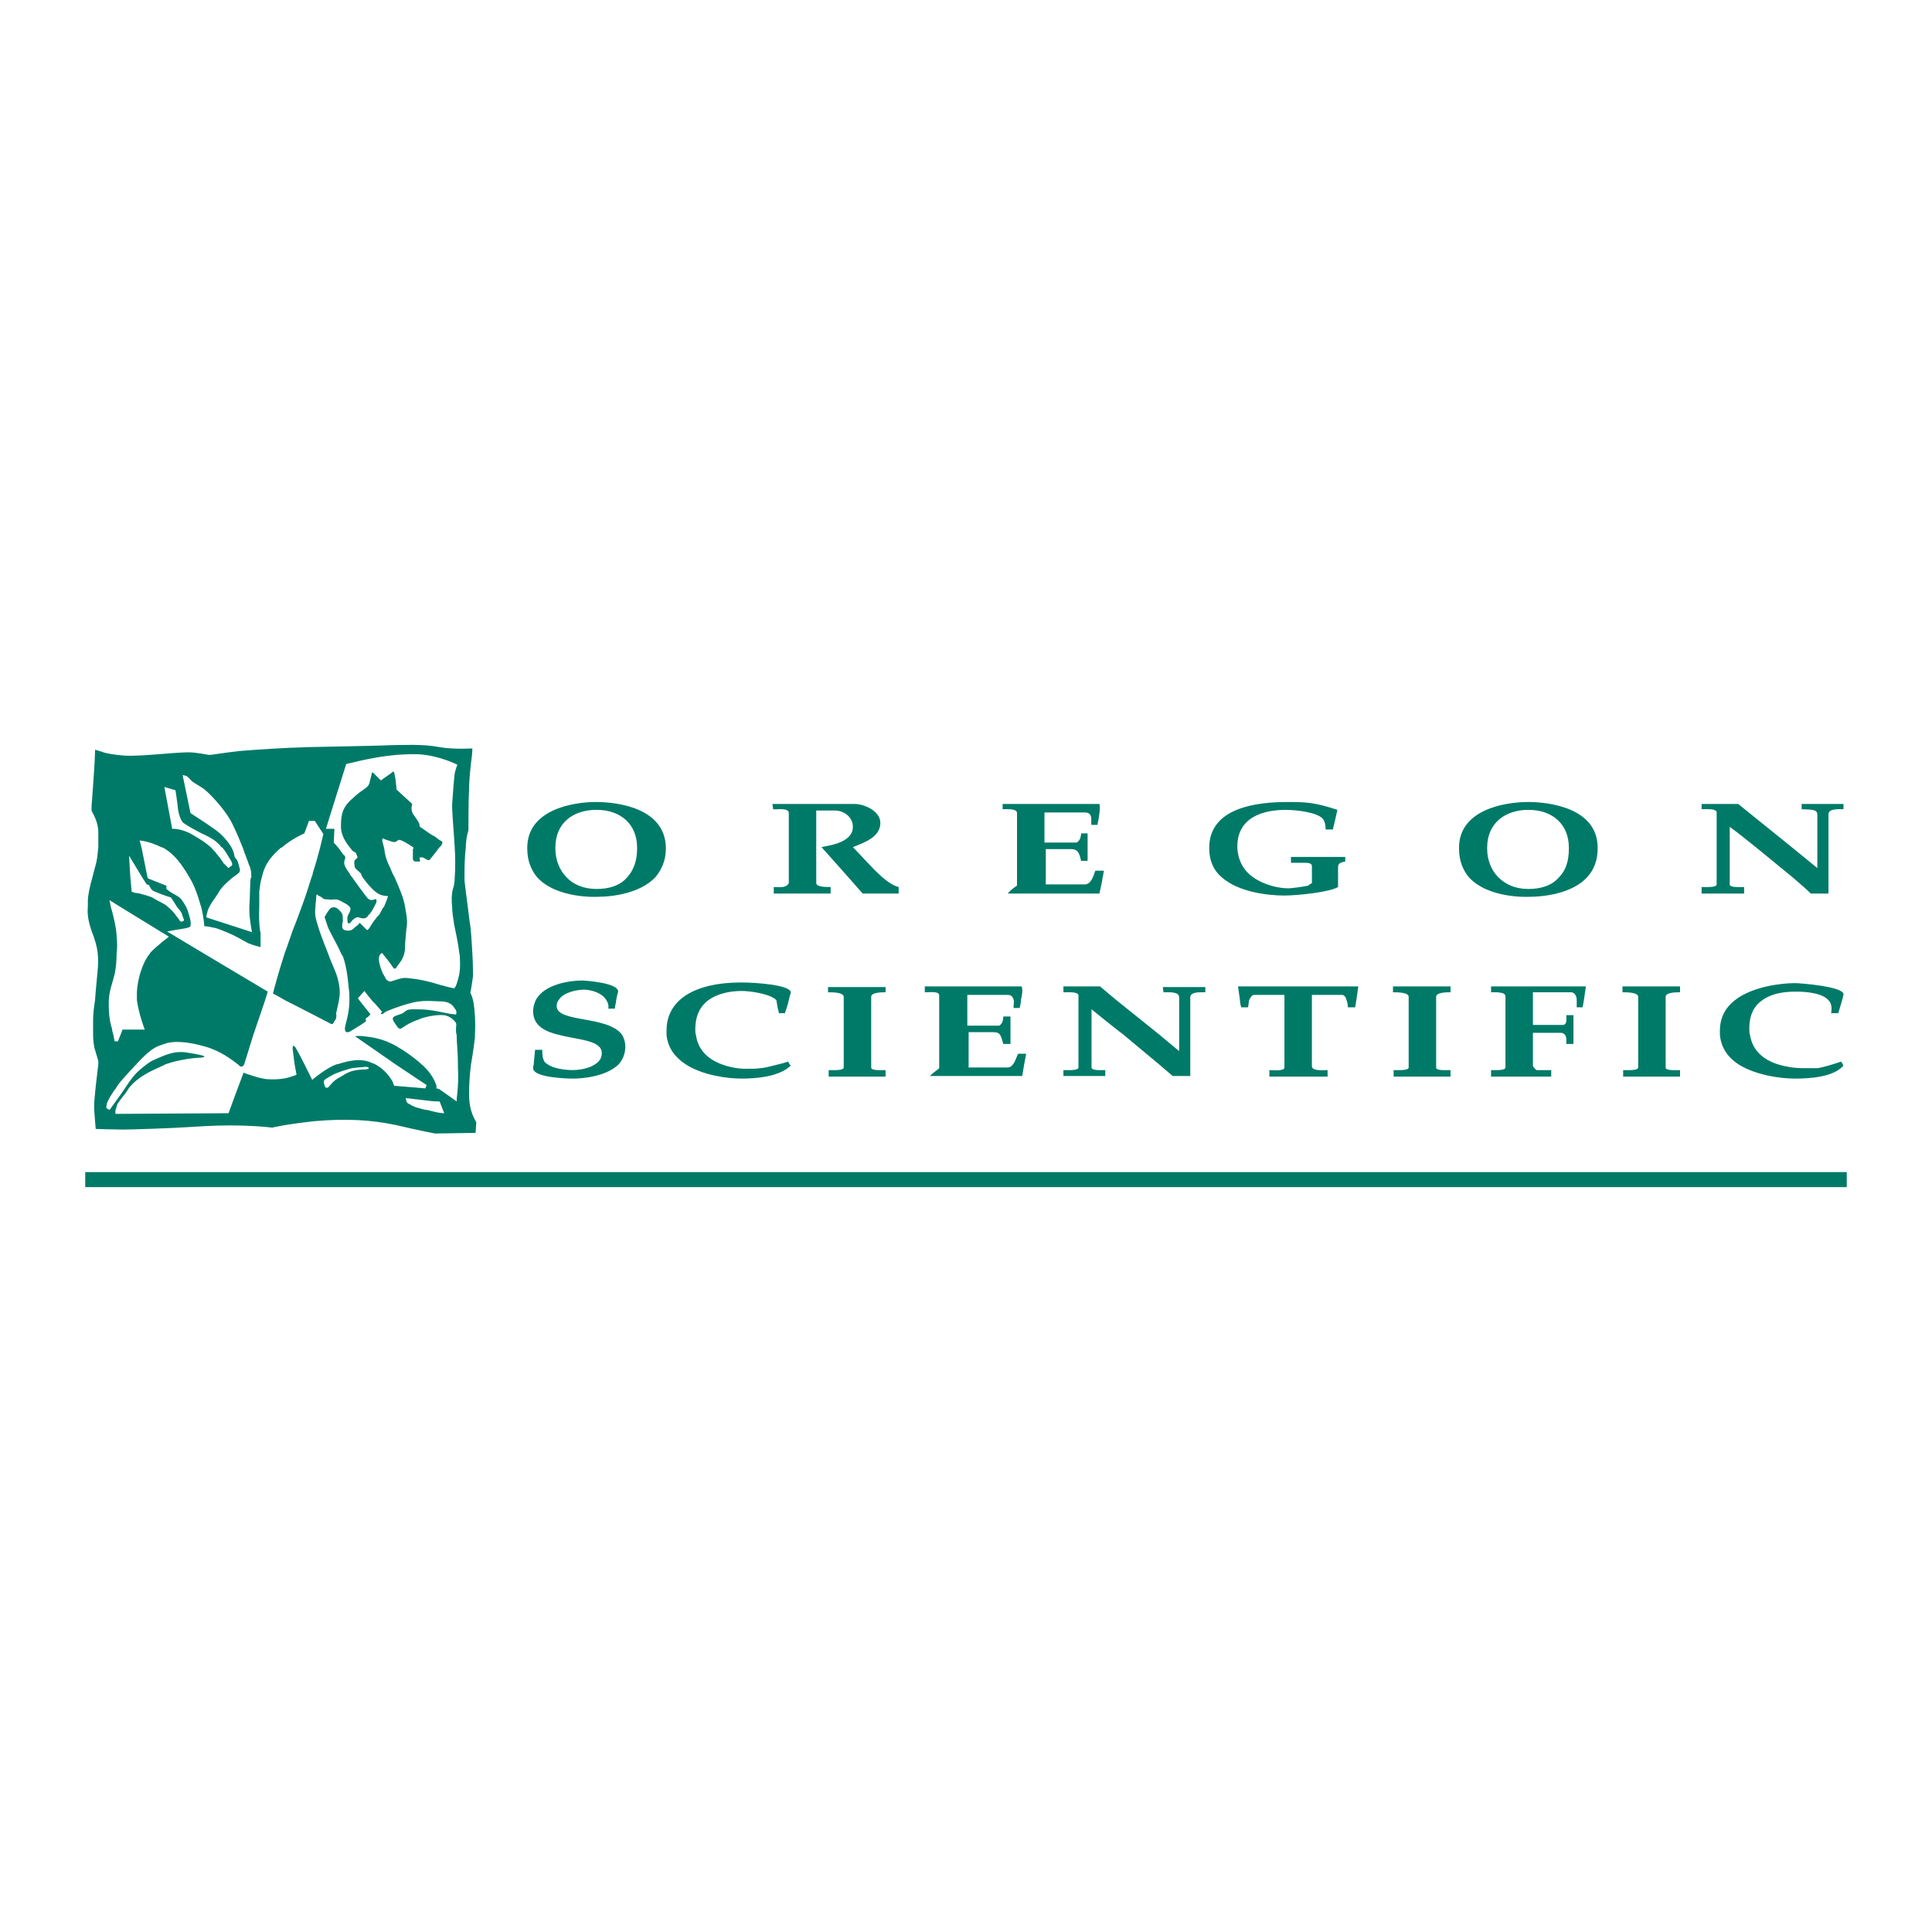 <?xml version="1.0" encoding="utf-8"?>
<!-- Generator: Adobe Illustrator 13.0.0, SVG Export Plug-In . SVG Version: 6.00 Build 14948)  -->
<!DOCTYPE svg PUBLIC "-//W3C//DTD SVG 1.0//EN" "http://www.w3.org/TR/2001/REC-SVG-20010904/DTD/svg10.dtd">
<svg version="1.0" id="Layer_1" xmlns="http://www.w3.org/2000/svg" xmlns:xlink="http://www.w3.org/1999/xlink" x="0px" y="0px"
	 width="192.756px" height="192.756px" viewBox="0 0 192.756 192.756" enable-background="new 0 0 192.756 192.756"
	 xml:space="preserve">
<g>
	<polygon fill-rule="evenodd" clip-rule="evenodd" fill="#FFFFFF" points="0,0 192.756,0 192.756,192.756 0,192.756 0,0 	"/>
	<path fill-rule="evenodd" clip-rule="evenodd" fill="#007A68" d="M22.204,84.583c-0.13-0.065-0.196-0.131-0.261-0.261
		c-0.392-0.326-0.392-0.522-1.957-1.239c-1.5-0.783-1.435-0.848-1.696-0.979c-0.196-0.195-0.392-0.587-0.522-1.304
		c-0.065-0.718-0.261-1.958-0.261-1.958l-1.109-0.326l0.783,4.175c0,0,0.913-0.065,2.022,0.587c0.914,0.521,1.37,0.848,1.892,1.305
		c0.13,0.195,0.326,0.326,0.457,0.522c0.718,0.848,0.718,1.043,0.848,1.109l0.392,0.391l0.261-0.195c0,0,0.261-0.065,0-0.522
		C22.856,85.562,22.53,84.974,22.204,84.583L22.204,84.583z M17.637,90.454c-0.065-0.13-0.131-0.196-0.196-0.326
		c-0.326-0.522-0.392-0.587-0.392-0.587s-0.848-0.261-1.435-0.521c-0.587-0.196-0.587-0.457-0.717-0.652
		c-0.065-0.13-0.261-0.13-0.261-0.13l-0.457-0.718l-1.305-2.153l0.131,2.153l0.13,1.435c0,0,0.261,0.13,0.392,0.13
		c0.065,0,0.261,0,1.109,0.261c0.848,0.261,0.326,0.13,1.37,0.652c0.261,0.13,0.521,0.261,0.718,0.457
		c0.652,0.522,0.979,1.109,1.109,1.24c0.13,0.261,0.261,0.261,0.261,0.261c0.326-0.065,0.261-0.196,0.261-0.196
		s-0.13-0.326-0.195-0.522C18.159,91.042,17.898,90.78,17.637,90.454L17.637,90.454z M24.878,90.454
		c0.065-0.914,0.065-2.414,0.13-2.805c0-0.065,0.065-0.065,0.065-0.13c0-0.392,0-0.783-0.261-1.305
		c-0.065-0.261-0.326-0.848-0.587-1.631c-0.392-0.979-0.913-2.218-1.305-2.871c-0.652-1.109-2.087-2.675-2.675-3.066
		c-0.587-0.392-0.783-0.457-1.109-0.718c-0.261-0.261-0.392-0.457-0.587-0.522c-0.196-0.065-0.327-0.065-0.327-0.065l0.783,3.784
		c0,0,1.631,1.044,2.348,1.566c0.783,0.522,1.436,1.305,1.762,1.892c0.326,0.587,0.196,0.848,0.391,1.043
		c0.196,0.196,0.261,0.457,0.326,0.718c0.065,0.326,0.261,0.587-0.13,0.848c-0.065,0.065-0.261,0.196-0.457,0.326
		c-0.457,0.391-1.174,0.979-1.5,1.631c-0.326,0.522-0.652,0.914-0.848,1.305c-0.065,0.196-0.196,0.326-0.196,0.522
		c-0.13,0.522-0.195,0.522,0,0.587l0.196,0.065l4.241,1.37c0,0-0.261-1.37-0.261-2.153C24.878,90.715,24.878,90.584,24.878,90.454
		L24.878,90.454z M12.027,103.24l0.196-0.521h2.218c0,0-0.587-1.5-0.783-2.936c0-0.262,0-0.521,0-0.783
		c0.065-1.564,0.718-3.196,1.24-3.784c0.065-0.065,0.065-0.065,0.065-0.13c0.587-0.652,1.892-1.631,1.892-1.631l-4.893-3.001
		l-1.044-0.652c0,0,0.065,0.261,0.131,0.652c0.261,0.848,0.587,2.283,0.587,3.001c0.065,0.522,0.065,1.109,0,1.631
		c0,0.718-0.065,1.5-0.196,2.088c-0.195,0.848-0.522,1.564-0.587,2.609c0,0.131,0,0.326,0,0.521c0,1.305,0.196,1.893,0.326,2.35
		c0,0.129,0.065,0.391,0.13,0.586c0.065,0.326,0.13,0.652,0.13,0.652h0.326L12.027,103.24L12.027,103.24z M32.772,108.459
		c0.261-0.26,0.457-0.652,1.24-1.043c0.718-0.457,1.109-0.588,1.566-0.652c0.457-0.066,0.782-0.066,0.913-0.066l0.261-0.064
		c0,0,0.196-0.195-0.326-0.195c-0.522,0.064-1.109,0.064-1.565,0.195c-0.457,0.131-1.044,0.326-1.5,0.521
		c-0.392,0.195-0.914,0.521-0.979,0.588c-0.065,0-0.065,0.131-0.065,0.326c0.065,0.195,0.065,0.326,0.196,0.457
		C32.707,108.525,32.707,108.525,32.772,108.459L32.772,108.459z M40.601,109.568c-0.261,0-0.065,0.064-0.065,0.262
		c0,0.131,0.196,0.326,0.326,0.326c0.065,0.064,0.457,0.26,0.652,0.326c0.261,0.064,0.848,0.26,1.109,0.26
		c0.326,0.066,0.717,0.197,1.109,0.262c0.326,0.064,0.587,0.064,0.587,0.064l-0.457-1.174c0,0-0.587,0-1.044-0.064L40.601,109.568
		L40.601,109.568z M45.624,109.111c0.065-0.652,0.131-1.631,0.065-2.543c0-0.131,0-0.262,0-0.393c0-1.109-0.13-2.217-0.13-2.936
		c-0.065-0.195-0.065-0.326-0.065-0.457c0-0.521,0.065-0.521,0-0.717c-0.065-0.131-0.521-0.717-1.239-0.783
		c-0.652-0.064-1.827,0.131-2.544,0.457c-0.783,0.26-1.239,0.588-1.435,0.717c-0.261,0.131-0.392,0.393-0.718-0.129
		c-0.326-0.457-0.326-0.523-0.326-0.523s-0.196-0.326,0.261-0.455c0.457-0.197,0.652-0.197,0.783-0.328
		c0.196-0.129,0.261-0.324,0.913-0.324s0.914,0,1.566,0.064c0.587,0.064,1.827,0.326,2.153,0.391l0.587,0.066
		c0,0,0.13-0.262-0.065-0.521c-0.196-0.262-0.392-0.719-1.305-0.783c-0.848,0-1.957-0.197-3.262,0.195
		c-1.239,0.326-2.283,0.783-2.414,0.848c-0.131,0.131-0.261,0.195-0.261,0.195s-0.391,0.131-0.065-0.195
		c0,0-0.522-0.652-1.044-1.174c-0.391-0.457-0.718-0.914-0.718-0.914l-0.652,0.719l0.13,0.195l0.979,1.238c0,0,0.261,0.131,0,0.328
		c-0.196,0.26-0.326,0.129-0.326,0.326c0,0.129,0.065,0.26-0.131,0.324c-0.13,0.131-1.435,0.914-1.435,0.914
		s-0.717,0.393-0.457-0.652c0.196-0.717,0.392-1.564,0.392-2.479c0-0.391,0-0.783-0.065-1.174c-0.13-1.501-0.326-2.479-0.587-3.197
		c-0.065-0.065-0.131-0.196-0.196-0.326c-0.327-0.783-1.109-2.087-1.305-2.609l-0.326-0.979c0,0,0.326-0.587,0.457-0.718
		c0.065-0.13,0.457-0.522,0.979,0c0.522,0.457,0.326,0.718,0.392,1.044c0,0.261-0.261,0.848,0.195,0.979
		c0.522,0.13,0.718,0,0.979-0.261c0.327-0.261,0.392-0.326,0.392-0.326s0.065-0.261,0.261,0c0.195,0.196,0.522,0.522,0.522,0.522
		s0.065,0.196,0.326-0.196c0.261-0.457,0.522-0.783,0.718-1.043c0.196-0.196,0.196-0.131,0.457-0.652
		c0.065-0.13,0.13-0.261,0.261-0.392c0.196-0.457,0.392-0.979,0.392-1.044c-0.457-0.065-0.848,0-1.565-0.717
		c-0.522-0.522-0.783-0.913-0.979-1.174c-0.065-0.13-0.13-0.196-0.13-0.326c-0.196-0.261-0.587-0.457-0.653-0.718
		c0-0.196-0.13-0.522,0.065-0.718c0.261-0.195,0.261-0.195,0.131-0.457c-0.066-0.326-0.196-0.195-0.522-0.522
		c0-0.065-0.065-0.13-0.13-0.195c-0.326-0.392-0.848-1.109-0.913-1.957c0-1.044,0-1.892,0.979-2.806
		c0.979-0.913,1.044-0.848,1.37-1.109c0.261-0.195,0.457-0.326,0.522-0.717l0.196-0.783c0,0,0-0.326,0.261,0
		c0.261,0.261,0.653,0.652,0.653,0.652l1.109-0.783c0,0,0.196-0.326,0.261,0.196c0.13,0.522,0.195,1.5,0.195,1.5l1.566,1.435
		c0,0-0.196,0.522,0.065,0.979c0.261,0.392,0.587,0.783,0.652,1.044c0,0.196,0,0.261,0.261,0.392
		c0.261,0.195,0.717,0.522,1.044,0.717c0.326,0.13,0.391,0.261,0.587,0.392s0.326,0.195,0.326,0.195s0.196,0.065-0.065,0.457
		c-0.065,0.065-0.131,0.13-0.196,0.196c-0.326,0.457-0.913,1.174-0.913,1.174s-0.065,0.131-0.326,0
		c-0.326-0.195-0.391-0.261-0.718-0.195c0.065,0.195,0.065,0.391,0.065,0.391h-0.392c0,0-0.391,0.065-0.326-0.457
		c0-0.587,0-0.783,0-0.783s0.065,0,0.065-0.13c-0.065-0.065-0.13-0.131-0.261-0.196c-0.391-0.261-1.043-0.652-1.239-0.587
		c-0.196,0.13-0.326,0.327-0.783,0.13l-0.587-0.195c0,0-0.392-0.326-0.196,0.392c0.065,0.13,0.065,0.326,0.13,0.457
		c0.066,0.522,0.131,1.043,0.587,1.957c0.13,0.326,0.261,0.652,0.457,0.979c0.457,1.043,0.913,2.087,1.043,2.936
		c0.196,1.109,0.261,1.566,0.13,2.283c-0.065,0.718-0.13,1.37-0.13,1.696c0,0.13,0,0.392-0.065,0.652
		c-0.065,0.261-0.196,0.587-0.327,0.783c-0.326,0.457-0.521,0.718-0.521,0.718s-0.13,0.196-0.327-0.131
		c-0.195-0.326-1.043-1.37-1.044-1.37c-0.029,0.006-0.325,0.09-0.325,0.587c0,0.457,0.261,1.174,0.391,1.435
		c0.13,0.196,0.327,0.587,0.327,0.587s0.261,0.326,0.587,0.195c0.392-0.131,0.913-0.326,1.37-0.326
		c0.521,0.066,1.109,0.066,2.609,0.457c1.5,0.457,2.218,0.588,2.218,0.588s0.13-0.066,0.261-0.457
		c0.13-0.457,0.392-1.044,0.326-2.349c0-0.261,0-0.457-0.065-0.718c-0.13-1.044-0.326-1.957-0.521-2.871
		c-0.065-0.521-0.196-1.174-0.196-1.761c-0.065-0.587-0.065-1.174,0.065-1.696c0.131-0.392,0.196-0.783,0.196-1.24
		c0.065-0.914,0.065-2.022,0-2.936c-0.065-1.305-0.261-3.262-0.261-4.306c0.065-1.043,0.196-2.674,0.261-3.131
		c0.13-0.522,0.261-0.848,0.261-0.848s-1.761-0.914-3.849-1.044c-2.153-0.065-4.11,0.261-5.872,0.652
		c-1.696,0.392-1.37,0.326-1.37,0.326l-2.022,6.458h0.848l-0.065,1.37l0.457,0.522l0.521,0.717c0,0,0.261,0.065,0.13,0.457
		c-0.13,0.327-0.13,0.587,0.457,1.37c0.065,0.131,0.13,0.261,0.261,0.392c0.587,0.848,1.436,1.957,1.436,1.957
		s0.195,0.326,0.521,0.326c0.261,0,0.587-0.326,0.457,0.261c-0.065,0.13-0.131,0.261-0.196,0.391
		c-0.195,0.392-0.457,0.783-0.587,0.848c-0.065,0.13-0.195,0.326-0.522,0.326c-0.326,0-0.457-0.196-0.718-0.065
		c-0.326,0.131-0.521,0.457-0.521,0.457s-0.326,0.326-0.326-0.13c-0.065-0.457,0.065-0.587,0.196-0.848
		c0.065-0.196,0.195-0.392,0-0.587c-0.065-0.065-0.196-0.196-0.327-0.261c-0.587-0.326-0.782-0.457-1.109-0.457
		c-0.326,0-0.391,0.065-0.652,0c-0.261,0-0.457,0-0.587-0.131c-0.13-0.13-0.457-0.261-0.457-0.261s-0.195-0.392-0.195,0.326
		c0,0.261-0.065,0.457-0.065,0.783c-0.065,0.457-0.065,0.979,0.196,1.761c0.195,0.718,0.652,1.892,1.043,2.871
		c0.261,0.718,0.522,1.305,0.653,1.631c0.326,0.719,0.587,1.762,0.522,2.545c0,0.195-0.065,0.391-0.065,0.521
		c-0.065,0.391-0.131,0.588-0.196,0.914c-0.065,0.391-0.13,0.324-0.065,0.586c0,0.326-0.065,0.457-0.195,0.588
		c-0.065,0.195-0.196,0.391-0.392,0.26c-0.13-0.064-2.87-1.5-4.566-2.348c-0.652-0.391-1.174-0.652-1.174-0.652
		c0.13-0.588,0.652-2.414,1.174-4.045c0.326-0.848,0.587-1.696,0.783-2.218c0.261-0.653,0.587-1.501,0.914-2.414
		c0.391-1.044,0.717-2.087,0.979-2.936c0.065-0.13,0.13-0.326,0.13-0.457c0.261-0.783,0.521-1.696,0.718-2.479
		c0.195-0.783,0.326-1.37,0.326-1.37l-0.848-1.305h-0.587l-0.457,1.24c0,0-1.239,0.521-2.283,1.435c-0.065,0-0.065,0-0.065,0
		c-0.783,0.717-1.565,1.435-1.892,2.936c-0.131,0.391-0.196,0.913-0.261,1.435c0,0.587,0,1.044,0,1.5
		c-0.065,1.566,0.065,2.479,0.13,2.609v1.435c0,0-0.783-0.195-1.239-0.391c-0.457-0.261-1.37-0.783-2.022-1.044
		c-0.652-0.261-1.044-0.457-1.5-0.522c-0.522-0.13-0.848-0.13-0.848-0.13s-0.065-0.979-0.326-1.957c0-0.065-0.065-0.13-0.065-0.196
		c-0.261-0.913-0.587-1.892-1.109-2.74c-0.065-0.13-0.13-0.196-0.195-0.326c-0.522-0.848-1.24-1.957-2.414-2.609
		c-0.065,0-0.13-0.065-0.196-0.065c-1.37-0.652-2.152-0.652-2.152-0.652l0.195,0.718l0.587,2.936l0.066,0.13l1.826,0.718v0.326
		c0,0,0.457,0.391,0.783,0.522c0.327,0.195,0.457,0.261,0.653,0.457c0.13,0.13,0.326,0.457,0.522,0.783
		c0.065,0.196,0.195,0.392,0.195,0.522c0.13,0.326,0.326,1.044,0.261,1.239c0,0.261,0,0.261-0.457,0.392
		c-0.457,0.065-1.892,0.326-1.892,0.326l3.588,2.153l6.458,3.85l-0.261,0.848l-1.174,3.457l-0.914,2.936
		c-0.065,0.131-0.196,0.393-0.522,0.131c0-0.064-0.065-0.064-0.13-0.131c-0.522-0.391-1.631-1.305-3.262-1.762
		c-1.761-0.521-3.262-0.586-4.045-0.26c-0.783,0.26-1.239,0.326-2.805,2.021c0,0,0,0.066-0.065,0.066
		c-1.631,1.76-1.762,1.957-2.022,2.412c-0.13,0.131-0.196,0.262-0.326,0.457c-0.261,0.393-0.457,0.783-0.522,0.979
		c-0.065,0.326-0.065,0.457-0.065,0.457l0.326,0.195l0.848-1.174c0,0,0.13-0.195,0.327-0.457c0.391-0.586,1.043-1.564,1.305-1.826
		c0.195-0.262,0.717-0.717,1.239-1.109c0.261-0.195,0.587-0.391,0.783-0.457c0.783-0.326,1.827-0.912,3.132-0.717
		c1.305,0.195,1.696,0.326,1.696,0.326s0.392,0.131-0.196,0.195c-0.587,0-2.218,0.195-3.523,0.652
		c-0.065,0.066-0.195,0.066-0.261,0.131c-1.305,0.588-2.479,1.109-3.393,2.219c-0.13,0.195-0.261,0.391-0.391,0.586
		c-0.587,0.719-0.783,1.045-0.783,1.045l-0.196,0.652v0.326l11.286-0.066l0.717-1.957l0.783-2.088c0,0,1.696,0.652,2.479,0.652
		c0.848,0.066,1.762-0.064,2.284-0.26c0.457-0.131,0.522-0.195,0.522-0.195l-0.196-1.045l-0.196-1.564c0,0,0-0.719,0.457,0.195
		c0.196,0.326,0.457,0.848,0.718,1.369c0.391,0.783,0.783,1.566,0.783,1.566s1.435-1.24,2.479-1.566c0.065,0,0.065,0,0.065,0
		c1.044-0.326,2.284-0.652,3.393-0.131c0.13,0.066,0.196,0.066,0.326,0.131c0.979,0.521,1.5,1.305,1.696,1.631
		c0.196,0.393,0.196,0.521,0.196,0.521l3.131,0.262l0.13-0.326l-3.131-2.088l-3.849-2.674c0,0-0.522-0.195,0.587-0.131
		c1.109,0.131,2.022,0.262,3.327,0.979c0.913,0.521,1.827,1.174,2.544,1.826c0.261,0.195,0.456,0.457,0.652,0.652
		c0.652,0.783,0.848,1.5,0.848,1.5v0.262l0.261,0.064l0.653,0.457l1.109,0.783C45.559,109.895,45.559,109.568,45.624,109.111
		L45.624,109.111z M9.809,84.583c0-0.457,0-0.848,0-1.5c0-1.174-0.587-1.958-0.652-2.153c-0.065-0.261,0-0.783,0.065-1.631
		c0.065-0.913,0.261-3.587,0.261-4.371c0.065-0.848,0-0.13,0-0.13s0.196,0.065,0.653,0.196c0.457,0.195,1.37,0.326,2.283,0.391
		c0.914,0.065,2.479-0.065,3.328-0.13c0.848-0.065,2.283-0.196,3.066-0.196s1.957,0.261,2.087,0.261
		c0.196,0,1.305-0.196,3.001-0.392c1.631-0.13,4.306-0.326,6.98-0.391c2.61-0.065,7.307-0.131,8.22-0.196
		c0.913,0,3.131-0.131,4.697,0.196c1.566,0.261,3.328,0.13,3.328,0.13s0,0.457-0.065,0.914s-0.261,2.153-0.261,3.131
		c-0.065,0.979-0.065,4.11-0.065,4.11l-0.131,0.522c-0.065,0.326-0.13,0.783-0.13,1.24c-0.13,0.979-0.13,2.152-0.13,2.936
		c0,0.13,0,0.261,0,0.326c0.065,0.652,0.196,1.631,0.326,2.609c0.065,0.522,0.13,1.109,0.196,1.566
		c0.13,0.652,0.196,1.957,0.261,3.066c0.065,1.044,0.065,2.022,0.065,2.283c-0.065,0.588-0.261,1.695-0.261,1.695
		s0.13,0.197,0.261,0.719c0,0.064,0.065,0.195,0.065,0.391c0.13,0.719,0.195,1.893,0.13,3.066c0,0.066,0,0.131,0,0.195
		c-0.065,0.652-0.196,1.631-0.392,2.74c-0.13,0.979-0.196,2.023-0.196,2.936c0,0,0,0,0,0.066c0,1.891,0.718,2.674,0.718,2.805
		l-0.065,1.043l-4.044,0.066c0,0-1.436-0.262-3.914-0.848c-2.479-0.523-4.958-0.654-8.024-0.393
		c-3.066,0.326-4.306,0.652-4.306,0.652s-0.979-0.131-2.74-0.195s-3.523,0-5.415,0.131c-1.892,0.129-6.002,0.26-6.72,0.26
		c-0.717,0-2.74-0.064-2.74-0.064s-0.065-0.717-0.13-1.631c-0.065-0.652,0-1.305,0.065-1.893c0-0.26,0.065-0.521,0.065-0.717
		c0.065-0.588,0.196-1.697,0.261-2.219c0-0.195,0-0.326,0-0.326s-0.196-0.652-0.391-1.305c-0.065-0.326-0.13-0.783-0.13-1.305
		c0-0.457,0-0.912,0-1.5c0-0.457,0.065-1.174,0.195-1.957c0.065-1.045,0.196-2.152,0.261-3.001c0.065-0.652,0.065-1.174,0-1.696
		c-0.065-0.652-0.261-1.305-0.587-2.153c-0.391-1.109-0.457-1.827-0.391-2.479c0-0.196,0-0.391,0-0.587
		c0-0.522,0.195-1.436,0.457-2.349c0.13-0.522,0.261-0.979,0.391-1.5C9.744,85.431,9.744,84.974,9.809,84.583L9.809,84.583z"/>
	<path fill-rule="evenodd" clip-rule="evenodd" fill="#007A68" d="M172.574,87.519v0.718c0,0.326,0.914,0.261,1.436,0.261v0.652
		h-4.24v-0.652c0.457,0,1.5,0.065,1.5-0.261v-0.718v-2.936V81.06c0-0.392-0.913-0.326-1.5-0.326v-0.522h3.653l5.414,4.371
		l2.479,2.022v-2.022v-3.327c0-0.587-0.848-0.457-1.565-0.522v-0.522h4.175v0.522c-0.587,0-1.5-0.065-1.5,0.522v3.327v2.936v1.631
		h-1.762c-0.587-0.587-1.239-1.109-1.827-1.631c-1.174-0.979-2.413-1.957-3.588-2.936c-0.913-0.718-1.761-1.435-2.675-2.088v2.088
		V87.519L172.574,87.519z M146.545,87.519c1.957,2.153,5.937,1.957,5.937,1.957c1.762,0,4.437-0.392,5.872-1.957
		c0.651-0.717,1.043-1.631,1.043-2.871c0,0,0,0,0-0.065c0-3.979-4.827-4.567-6.915-4.567c-2.413,0-6.915,0.783-6.915,4.567
		c0,0.065,0,0.065,0,0.065C145.566,85.888,145.958,86.801,146.545,87.519L146.545,87.519z M155.548,87.519
		c-0.718,0.848-1.826,1.174-3.066,1.174c-1.305,0-2.283-0.457-3.001-1.174c-0.718-0.717-1.108-1.762-1.108-2.871c0,0,0,0,0-0.065
		c0-2.544,1.892-3.784,4.109-3.784c2.414,0,4.045,1.435,4.045,3.784c0,0.065,0,0.065,0,0.065
		C156.526,85.953,156.2,86.866,155.548,87.519L155.548,87.519z M125.017,87.519c1.109,0.783,2.545,1.109,3.523,1.109
		c0.261,0,1.305-0.13,1.957-0.261c0.065-0.065,0.261-0.196,0.392-0.261v-0.587V86.41c0-0.326-0.457-0.326-0.718-0.326h-1.37v-0.587
		h5.415v0.457c-0.327,0.065-0.718,0.131-0.718,0.522v1.044v0.979c-0.849,0.522-4.11,0.848-5.35,0.848
		c-1.631,0-4.566-0.326-6.263-1.827c-0.783-0.652-1.24-1.631-1.24-2.871c0,0,0,0,0-0.065c0-4.045,4.828-4.567,7.764-4.567
		c1.762,0,2.675,0,5.023,0.783c0,0-0.326,1.5-0.457,1.957h-0.717c0-0.392-0.065-0.783-0.262-1.044
		c-0.521-0.652-2.609-0.913-3.718-0.913c-2.219,0-4.828,0.717-4.828,3.653c0,0.065,0,0.131,0,0.131
		C123.517,85.953,124.169,86.931,125.017,87.519L125.017,87.519z M104.337,87.519v0.718h3.914c0.392,0,0.652-0.392,0.783-0.718
		c0.13-0.261,0.195-0.587,0.261-0.652h0.848c-0.064,0.196-0.064,0.457-0.13,0.652c-0.065,0.522-0.196,1.043-0.326,1.631h-9.134
		c0.196-0.326,0.979-0.848,0.914-0.783v-0.848v-2.936v-3.458c0-0.457-0.914-0.391-1.436-0.391v-0.522h9.655
		c0.13,0.392-0.065,1.5-0.196,2.087h-0.587c-0.13-0.196,0.261-1.239-0.652-1.239h-4.045v3.001h3.197
		c0.195-0.065,0.456-0.392,0.456-0.913h0.652v1.435v1.305h-0.652c-0.195-0.914-0.391-1.174-1.043-1.174h-2.479V87.519
		L104.337,87.519z M81.439,87.519v0.587c0,0.392,0.913,0.392,1.435,0.392v0.652h-5.675v-0.652c0.587,0,1.239,0.13,1.5-0.392v-0.587
		v-2.936v-3.458c0-0.587-1.239-0.326-1.566-0.391l-0.065-0.522h8.22c0.848,0,2.544,0.652,2.544,1.892
		c0,1.436-1.631,1.958-2.74,2.414c0.053,0.053,0.062,0.063,0.064,0.065c0,0,0,0,0,0h0c0.783,0.783,1.827,2.022,2.871,2.936
		c0.522,0.457,1.109,0.848,1.631,0.979v0.652h-3.588l-1.435-1.631l-2.61-2.936l-0.065-0.065c0.391-0.13,3.131-0.326,3.131-2.022
		c0-1.043-0.979-1.631-1.762-1.631h-1.892v3.719V87.519L81.439,87.519z M53.583,87.519c1.958,2.153,5.937,1.957,5.937,1.957
		c1.762,0,4.371-0.392,5.872-1.957c0.587-0.717,1.043-1.631,1.043-2.871c0,0,0,0,0-0.065c-0.065-3.979-4.827-4.567-6.98-4.567
		c-2.349,0-6.85,0.783-6.85,4.567c0,0.065,0,0.065,0,0.065C52.604,85.888,52.996,86.801,53.583,87.519L53.583,87.519z
		 M62.585,87.519c-0.718,0.848-1.827,1.174-3.066,1.174c-1.305,0-2.349-0.457-3-1.174c-0.718-0.717-1.109-1.762-1.109-2.871
		c0,0,0,0,0-0.065c0-2.544,1.827-3.784,4.11-3.784c2.414,0,4.045,1.435,4.045,3.784c0,0.065,0,0.065,0,0.065
		C63.564,85.953,63.172,86.866,62.585,87.519L62.585,87.519z"/>
	<path fill-rule="evenodd" clip-rule="evenodd" fill="#007A68" d="M177.337,106.176c0.849,0.262,1.696,0.393,2.479,0.393
		c0.914,0,1.24,0,1.566,0c0.326-0.066,0.652-0.131,1.5-0.393c0.196-0.064,0.457-0.131,0.783-0.26c0.13,0.129,0.13,0.195,0.195,0.26
		c0,0.066,0,0.066,0.065,0.131c-0.979,1.174-3.457,1.305-4.827,1.305c-1.436,0-3.915-0.326-5.676-1.436
		c-0.979-0.652-1.696-1.564-1.827-2.936c0-0.131,0-0.26,0-0.391c0-1.371,0.588-2.35,1.501-3.066
		c1.762-1.369,4.632-1.697,6.002-1.697c0.456,0,4.827,0.328,4.827,1.109c0,0.066-0.065,0.326-0.131,0.588
		c-0.13,0.391-0.261,0.914-0.391,1.305h-0.718c0.13-0.588,0-1.045-0.261-1.305c-0.718-0.783-2.479-0.848-3.262-0.848
		c-1.24,0-2.414,0.195-3.327,0.848c-0.783,0.521-1.306,1.436-1.306,2.805c0,0.262,0,0.457,0.065,0.652
		C174.858,104.871,175.967,105.719,177.337,106.176L177.337,106.176z M166.182,106.176v0.326c0,0.326,0.848,0.262,1.435,0.262v0.652
		h-5.675v-0.652c0.456,0,1.5,0.064,1.5-0.262v-0.326v-2.936v-3.457v-0.326c0-0.457-1.108-0.457-1.565-0.457v-0.586h5.74V99
		c-0.391,0-1.435,0-1.435,0.457v0.326v3.457V106.176L166.182,106.176z M152.938,106.176v0.195c0.131,0.131,0.195,0.326,0.392,0.393
		h1.435v0.652h-6.002v-0.652c0.392,0,1.436,0.064,1.436-0.262v-0.326v-2.936v-3.457v-0.391c0-0.457-1.044-0.393-1.436-0.393v-0.586
		h9.46l-0.196,1.369l-0.13,0.717h-0.587c0-0.26,0-0.521,0-0.717c0-0.391-0.196-0.783-0.588-0.783h-3.783v0.457v0.326v2.479h2.936
		c0.522,0,0.392-0.586,0.392-0.979h0.718v1.957v0.914h-0.718c0-0.195,0.065-0.652-0.131-0.914c-0.065-0.064-0.195-0.195-0.392-0.195
		h-2.805v0.195V106.176L152.938,106.176z M143.283,106.176v0.326c0,0.326,0.848,0.262,1.436,0.262v0.652h-5.676v-0.652
		c0.457,0,1.5,0.064,1.5-0.262v-0.326v-2.936v-3.457v-0.326c0-0.457-1.108-0.457-1.565-0.457v-0.586h5.741V99
		c-0.392,0-1.436,0-1.436,0.457v0.326v3.457V106.176L143.283,106.176z M130.889,106.176v0.195c0,0.523,1.174,0.393,1.565,0.393
		v0.652h-5.807v-0.652c0.392,0,1.501,0.131,1.501-0.262v-0.326v-2.936v-3.457v-0.521h-3.001c-0.261,0-0.392,0.26-0.521,0.521
		c-0.065,0.326-0.065,0.652-0.131,0.717h-0.652c-0.065-0.195-0.131-0.457-0.131-0.717c-0.064-0.457-0.13-0.914-0.195-1.369h12.004
		c-0.065,0.455-0.131,0.912-0.196,1.369c-0.065,0.26-0.065,0.521-0.13,0.717h-0.718c0-0.064,0-0.391-0.131-0.717
		c-0.065-0.262-0.195-0.521-0.457-0.521h-3v0.521v3.457V106.176L130.889,106.176z M108.903,106.176v0.326
		c0,0.326,0.913,0.262,1.37,0.262v0.586h-4.175v-0.586c0.456,0,1.5,0.064,1.5-0.262v-0.326v-2.936v-3.457v-0.457
		c0-0.391-0.913-0.326-1.5-0.326v-0.586h3.653l1.631,1.369l4.306,3.457l1.957,1.631v-1.631v-3.457v-0.262
		c0-0.586-0.849-0.521-1.565-0.521l-0.066-0.521h4.241V99c-0.588,0-1.501-0.064-1.501,0.521v0.262v3.457v2.936v1.174h-1.761
		c-0.457-0.391-0.913-0.781-1.37-1.174c-1.175-0.979-2.349-1.957-3.523-2.936c-1.108-0.848-2.152-1.695-3.196-2.543v2.543V106.176
		L108.903,106.176z M96.639,106.176v0.326h3.914c0.196,0,0.392-0.131,0.522-0.326c0.261-0.326,0.392-0.912,0.521-1.043h0.783
		c-0.065,0.391-0.131,0.717-0.195,1.043c-0.065,0.393-0.131,0.783-0.196,1.174H92.79c0.196-0.26,0.979-0.781,0.913-0.781v-0.393
		v-2.936v-3.457v-0.457c0-0.457-0.848-0.326-1.435-0.326v-0.586h9.655c0.131,0.26,0.065,0.848-0.064,1.369
		c0,0.26-0.065,0.521-0.131,0.783h-0.587c-0.065-0.131,0.064-0.523,0-0.783c-0.065-0.262-0.196-0.521-0.588-0.521h-4.044v0.521
		v2.545h3.197c0.195-0.131,0.392-0.393,0.392-0.914h0.718v1.826v0.914h-0.718c-0.131-0.457-0.196-0.719-0.326-0.914
		c-0.131-0.195-0.326-0.26-0.718-0.26h-2.414v0.26V106.176L96.639,106.176z M86.919,106.176v0.326c0,0.326,0.848,0.262,1.435,0.262
		v0.652h-5.676v-0.652c0.457,0,1.5,0.064,1.5-0.262v-0.326v-2.936v-3.457v-0.326C84.179,99,83.07,99,82.613,99v-0.521h5.741V99
		c-0.392,0-1.435,0-1.435,0.457v0.326v3.457V106.176L86.919,106.176z M71.979,106.176c0.848,0.326,1.761,0.457,2.414,0.457
		c0.718,0,1.109,0,1.436-0.064c0.391,0,0.848-0.131,1.892-0.393c0.261-0.064,0.522-0.131,0.914-0.26
		c0.065,0.129,0.13,0.195,0.13,0.26c0.065,0.066,0.065,0.066,0.13,0.131c-1.174,1.174-3.653,1.305-4.893,1.305
		c-1.435,0-3.915-0.326-5.611-1.436c-0.979-0.652-1.761-1.564-1.892-2.936c0-0.131,0-0.26,0-0.391c0-1.371,0.522-2.35,1.305-3.066
		c1.566-1.436,4.175-1.762,6.132-1.762c1.566,0,5.088,0.262,4.958,1.043c-0.065,0.197-0.13,0.393-0.196,0.719
		c-0.065,0.391-0.261,0.914-0.391,1.305H77.72c-0.13-0.457-0.196-0.914-0.261-1.305c-0.652-0.652-2.675-0.914-3.458-0.914
		c-1.174,0-2.414,0.262-3.327,0.914c-0.783,0.588-1.305,1.5-1.305,2.936c0,0.195,0,0.391,0.065,0.521
		C69.631,104.807,70.74,105.719,71.979,106.176L71.979,106.176z M54.626,106.176c0.587,0.457,1.892,0.588,2.479,0.588
		s1.631-0.131,2.283-0.588c0.392-0.26,0.652-0.586,0.652-1.109c0-1.305-2.349-1.305-4.306-1.826
		c-1.37-0.326-2.544-0.912-2.544-2.348c0-0.457,0.13-0.783,0.261-1.109c0.848-1.631,3.523-1.957,4.566-1.957
		c0.522,0,3.719,0.26,3.653,1.109c-0.065,0.195-0.13,0.521-0.195,0.848c0,0.26-0.131,0.588-0.131,0.848h-0.652
		c0.065-0.326-0.065-0.652-0.196-0.848c-0.457-0.783-1.631-1.045-2.218-1.045c-0.718,0-2.088,0.262-2.544,1.045
		c-0.13,0.131-0.195,0.391-0.195,0.588c0,1.695,5.088,0.912,6.523,2.869c0.196,0.326,0.326,0.719,0.326,1.174
		c0,0.719-0.261,1.305-0.652,1.762c-1.24,1.24-3.653,1.436-4.567,1.436c-0.391,0-3.979-0.064-3.979-1.043
		c0-0.131,0-0.197,0.065-0.393c0-0.26,0.065-0.652,0.13-1.436h0.718c0,0.457,0,0.85,0.261,1.24
		C54.431,106.045,54.496,106.111,54.626,106.176L54.626,106.176z"/>
	<polygon fill-rule="evenodd" clip-rule="evenodd" fill="#007A68" points="8.504,116.939 184.252,116.939 184.252,118.441 
		8.504,118.441 8.504,116.939 	"/>
</g>
</svg>

